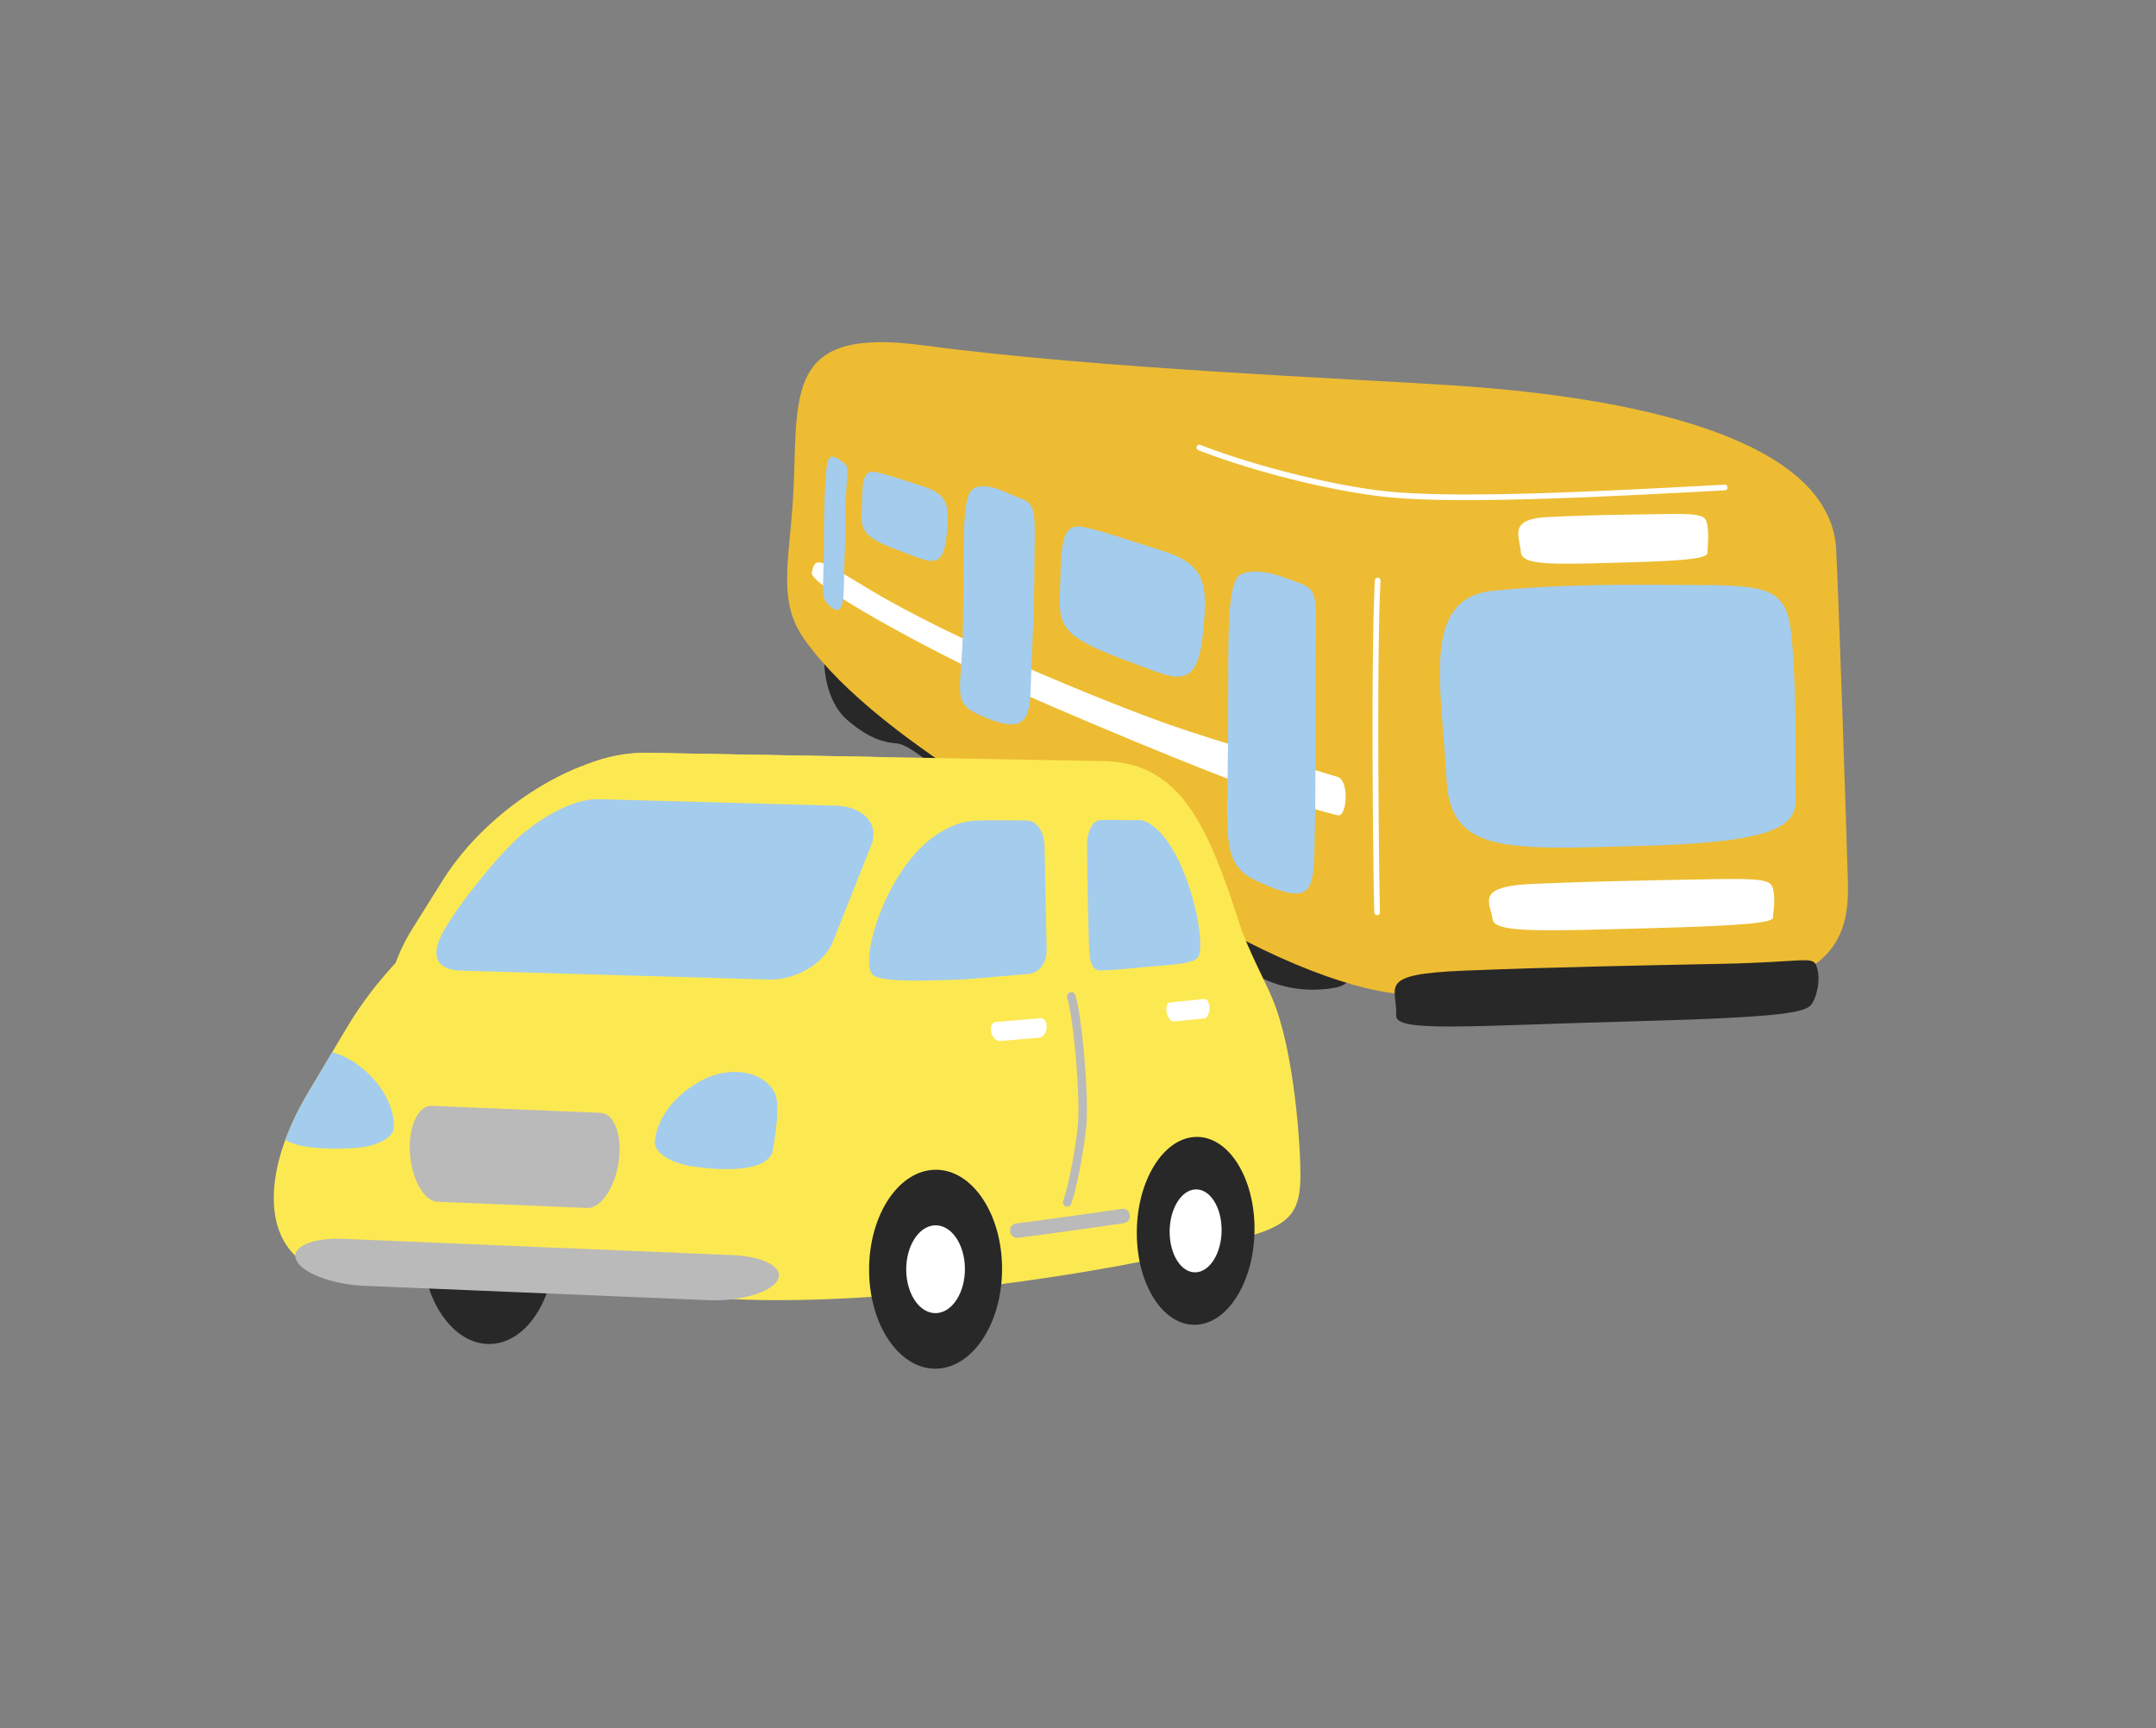 <svg width="126" height="101" fill="none" xmlns="http://www.w3.org/2000/svg"><rect width="100%" height="100%" fill="#808080" stroke="none"/><g clip-path="url(#a)"><path d="M48.22 37.73c-.23 1.784.32 3.521 1.284 4.344.673.574 1.61 1.284 2.845 1.372.642.046 1.364.704 1.858 1.029 1.078.708 1.117 1.08 1.583 1.989.55 1.074 1.835 2.103 3.67 1.966 1.032-.077 1.397.325 2.11.731.964.55 1.86 1.038 2.203 1.738.871 1.783 2.451 2.104 3.716 2.15 1.284.045 2.135.644 3.475 1.337.929.48.757 1.543 2.099 2.4 1.803 1.152 3.647 1.166 4.886.96 1.239-.206 1.33-1.154 1.33-2.457 0-1.304-2.362-.526-7.868-3.681-5.505-3.155-17.48-10.357-19.337-11.797-1.858-1.44-3.696-3.307-3.854-2.08Z" fill="#282828"/><path d="M107.312 32.145c.163 3.399.613 16.813.683 19.458.07 2.645-.505 5.875-7.27 6.243-6.765.368-15.858.23-18.004.287-2.477.065-7.141-1.325-13.187-4.946-6.045-3.622-18.027-9.493-22.522-15.81-1.716-2.413-.763-4.895-.614-9.315.184-5.488-.151-8.902 7.5-7.883 10.317 1.375 24.89 1.942 31.015 2.348 5.94.393 22.028 1.876 22.399 9.618Z" fill="#EDBC32"/><path d="M104.717 37.329c.323 3.813.182 7.724.227 9.385.044 1.661-1.448 2.532-9.153 2.735-7.704.204-11.031.465-11.255-3.879-.285-5.54-1.526-10.623 2.735-11.043 4.326-.425 8.527-.35 12.452-.328 3.858.02 4.76.372 4.994 3.13Z" fill="#A4CCED"/><path d="M85.735 29.232c-1.73 0-3.272-.047-4.5-.162-3.135-.293-7.843-1.45-11.194-2.754a.166.166 0 1 1 .12-.309c3.273 1.273 8.047 2.448 11.105 2.733 4.297.402 12.496-.036 19.083-.388l.437-.024a.167.167 0 0 1 .175.157.167.167 0 0 1-.158.175l-.437.023c-4.722.252-10.273.549-14.631.549ZM80.48 53.491a.166.166 0 0 1-.166-.161c-.063-2.396-.21-14.834.036-19.408a.166.166 0 0 1 .332.018c-.244 4.548-.091 17.265-.035 19.381a.166.166 0 0 1-.162.17h-.004Zm19.277-22.915c.138.695.026 1.414.034 1.718.008.304-.798.477-4.922.586-4.124.109-5.907.188-5.986-.606-.1-1.013-.717-1.933 1.567-2.05 2.318-.118 4.565-.143 6.665-.176 2.064-.032 2.543.024 2.642.528Zm3.84 21.314c.197.693.019 1.413.027 1.717.008.304-1.205.489-7.406.652-6.2.164-8.88.267-8.988-.526-.138-1.012-1.052-1.924 2.382-2.071 3.486-.15 6.864-.205 10.02-.265 3.103-.06 3.823-.01 3.965.492Z" fill="#fff"/><path d="M106.163 56.478c.293.869-.053 1.884-.275 2.195-.344.48-1.229.781-10.598 1.029-9.369.247-13.735.662-13.695-.343.07-1.715-1.191-2.418 3.998-2.626 5.268-.21 10.372-.302 15.141-.4 4.687-.096 5.217-.484 5.429.145Z" fill="#282828"/><path d="M70.287 37.181c-.367 3.293-1.652 2.47-4.13 1.555-3.7-1.366-4.292-1.902-4.22-3.84.092-2.47-.05-4.254 1.193-4.116.826.091 3.019.858 4.68 1.372 2.66.823 2.825 1.906 2.477 5.03ZM55.313 31.38c-.218 1.956-.98 1.467-2.453.923-2.198-.811-2.55-1.13-2.507-2.281.054-1.467-.03-2.527.709-2.445.49.054 1.793.51 2.78.815 1.58.489 1.678 1.132 1.471 2.988Z" fill="#A4CCED"/><path d="M78.178 45.412c.688.229.553 2.369 0 2.24-3.35-.777-10.093-3.52-16.791-6.401-5.695-2.45-14.105-6.988-13.947-7.773.2-1.002.409-.814 3.349.96 5 3.018 13.9 6.63 17.525 7.91 2.925 1.033 9.367 2.899 9.864 3.064Z" fill="#fff"/><path d="M76.88 38.645c-.024 4.205.038 7.545-.068 11.18-.069 2.366-.294 3.071-3.269 1.714-2.03-.926-1.866-2.142-1.79-6.927.104-6.447-.225-10.711.827-11.077 1.067-.371 2.236.137 3.372.549 1.136.411.95.853.929 4.56ZM60.452 33.12c-.02 3.371-.14 4.412-.225 7.326-.056 1.898-.634 2.416-3.02 1.328-1.627-.743-.992-1.313-.93-5.15.082-5.17-.126-7.83.717-8.124.856-.298 1.812.33 2.722.66.91.33.753.987.736 3.96Zm-11.037-3.115c.001 2.106-.075 2.363-.095 4.182-.013 1.185-.148 1.894-.88 1.187-.5-.482-.307-.831-.296-3.228.014-3.228.092-5.227.35-5.4.261-.177.615.16.895.377.28.216.025 1.025.026 2.882Z" fill="#A4CCED"/></g><g clip-path="url(#b)"><path d="M32.42 72.52c.108 3.208-1.542 5.909-3.686 6.032-2.143.124-3.969-2.377-4.077-5.585-.108-3.209 1.542-5.91 3.686-6.033 2.143-.123 3.969 2.377 4.077 5.586Z" fill="#282828"/><path d="M30.253 72.644c.048 1.417-.68 2.61-1.627 2.664-.946.054-1.752-1.05-1.8-2.466-.047-1.416.681-2.609 1.627-2.663.947-.055 1.752 1.05 1.8 2.465Z" fill="#fff"/><path d="M73.12 72.223c-7.183 2.093-21.025 4.138-30.236 3.716-7.793-.356-11.9-7.076-12.964-16.056l-.605-5.101c-.773-6.526 3.311-10.951 8.703-10.777l26.59.484c4.41.143 5.995 3.795 7.864 9.598.42 1.308 1.447 3.238 1.877 4.253C75.667 61.456 76 67.094 76 68.608c0 2.044-.43 2.9-2.881 3.615Z" fill="#FCE952"/><path d="M55.475 55.406c-1.206 4.25-5.586 7.605-9.732 7.453l-18.87-.687c-4.146-.151-5.388-3.71-2.76-7.908l1.765-2.818c2.628-4.199 7.994-7.592 12.14-7.441l13.032.237c4.146.151 6.442 4.061 5.236 8.312l-.81 2.852Z" fill="#FCE952"/><path d="m54.019 61.29-1.212 3.85C51 70.88 45.763 75.44 41.162 75.272l-20.94-.76c-3.831-.14-5.167-3.492-3.546-7.892.038-.112.086-.228.129-.34.308-.778.708-1.58 1.197-2.408l1.417-2.374.042-.073.813-1.368c3.38-5.683 9.91-10.195 14.51-10.026l14.149.513c4.6.169 6.887 5.005 5.086 10.746Z" fill="#FCE952"/><path d="M48.68 55.029c-.478 1.266-2.167 2.272-3.749 2.226l-17.972-.522c-1.571-.046-1.805-.956-1.013-2.356.882-1.558 3.242-4.493 4.526-5.583 1.165-.988 2.994-2.123 4.515-2.082l13.886.38c1.53.041 2.522 1.05 2.065 2.258l-2.257 5.679Z" fill="#A4CCED"/><path d="M45.45 74.817c.388-.724-.799-1.38-2.637-1.456l-22.756-.95c-1.839-.076-3.074.478-2.746 1.232.328.755 2.1 1.435 3.939 1.511l20.153.841c1.839.077 3.66-.453 4.048-1.178Z" fill="#BABABA"/><path d="M58.562 74.206c.016-3.21-1.71-5.823-3.856-5.834-2.146-.01-3.899 2.583-3.915 5.794-.016 3.21 1.71 5.823 3.856 5.834 2.146.01 3.899-2.583 3.915-5.794Z" fill="#282828"/><path d="M56.391 74.123c.02 1.417-.732 2.594-1.68 2.63-.947.034-1.73-1.086-1.75-2.503-.02-1.417.733-2.594 1.68-2.63.947-.034 1.73 1.086 1.75 2.503Z" fill="#fff"/><path d="M73.316 71.81c.007 3.031-1.529 5.55-3.429 5.623-1.9.074-3.445-2.324-3.451-5.355-.007-3.032 1.529-5.55 3.429-5.624 1.9-.074 3.445 2.324 3.451 5.356Z" fill="#282828"/><path d="M71.393 71.885c.003 1.338-.675 2.45-1.514 2.482-.839.033-1.52-1.026-1.523-2.364-.003-1.338.674-2.45 1.513-2.483.839-.032 1.521 1.026 1.524 2.365ZM61.17 60.051c.017-.313-.143-.555-.355-.537l-2.624.219c-.212.018-.33.283-.265.59.067.306.294.542.506.524l2.324-.194c.212-.018.399-.289.415-.602Z" fill="#fff"/><path d="M62.36 70.532a.255.255 0 0 1-.226-.341c.35-.966.772-3.4.862-4.478.147-1.774-.279-6.298-.626-7.388a.254.254 0 0 1 .16-.32.25.25 0 0 1 .314.163c.398 1.25.792 5.858.648 7.587-.091 1.105-.527 3.61-.89 4.612a.25.25 0 0 1-.241.165Zm-2.927 1.816a.419.419 0 0 1-.4-.382.42.42 0 0 1 .374-.461c.704-.07 5.38-.727 6.148-.847a.417.417 0 0 1 .474.353.422.422 0 0 1-.347.482c-.772.122-5.483.783-6.195.853a.404.404 0 0 1-.054.002Z" fill="#BABABA"/><path d="M45.32 63.983c.337.826-.191 3.409-.191 3.409-.648 1.52-4.872.748-4.872.748-1.248-.24-2.05-.862-1.988-1.419 0 0 .026-1.98 2.528-3.454 1.965-1.158 4.009-.547 4.524.716Zm-22.3 1.891c.01.56-.85 1.098-2.114 1.214 0 0-3.16.27-4.23-.47.038-.11.085-.227.128-.338.309-.779.708-1.581 1.198-2.408l1.416-2.375c.447.136.96.353 1.421.687 2.348 1.717 2.182 3.69 2.182 3.69Z" fill="#A4CCED"/><path d="M70.682 58.931c.003-.312-.129-.555-.292-.539l-2.022.2c-.163.015-.247.279-.186.585.061.307.245.544.408.528l1.79-.176c.164-.016.3-.285.302-.598Z" fill="#fff"/><path d="M61.165 55.404c.066.78-.4 1.464-1.032 1.519l-3.69.319c-2.532.09-5.136.195-5.491-.325-.713-1.044.993-6.562 4.107-8.332.979-.556 1.51-.604 2.146-.627.77-.029 2.18-.008 2.777 0 .635.01.998.631 1.063 1.412l.12 6.034Zm2.472-.294c.03.752.033 1.611.677 1.611.584 0 1.747-.114 2.328-.173 1.822-.182 3.212-.163 3.418-.685.413-1.049-.67-6.028-2.655-7.567-.618-.48-.883-.352-1.391-.352-.482 0-1.398-.05-1.77 0-.396.051-.7.628-.717 1.38 0 0 .044 4.15.11 5.787Z" fill="#A4CCED"/><path d="M36.16 67.887c.217-1.528-.258-2.806-1.055-2.84l-9.87-.412c-.797-.033-1.373 1.201-1.28 2.743.094 1.542.822 2.83 1.62 2.864l8.74.364c.798.034 1.628-1.19 1.845-2.719Z" fill="#BABABA"/></g><defs><clipPath id="a"><path fill="#fff" transform="translate(46 20)" d="M0 0h62v40H0z"/></clipPath><clipPath id="b"><path fill="#fff" transform="translate(16 44)" d="M0 0h60v36H0z"/></clipPath></defs></svg>